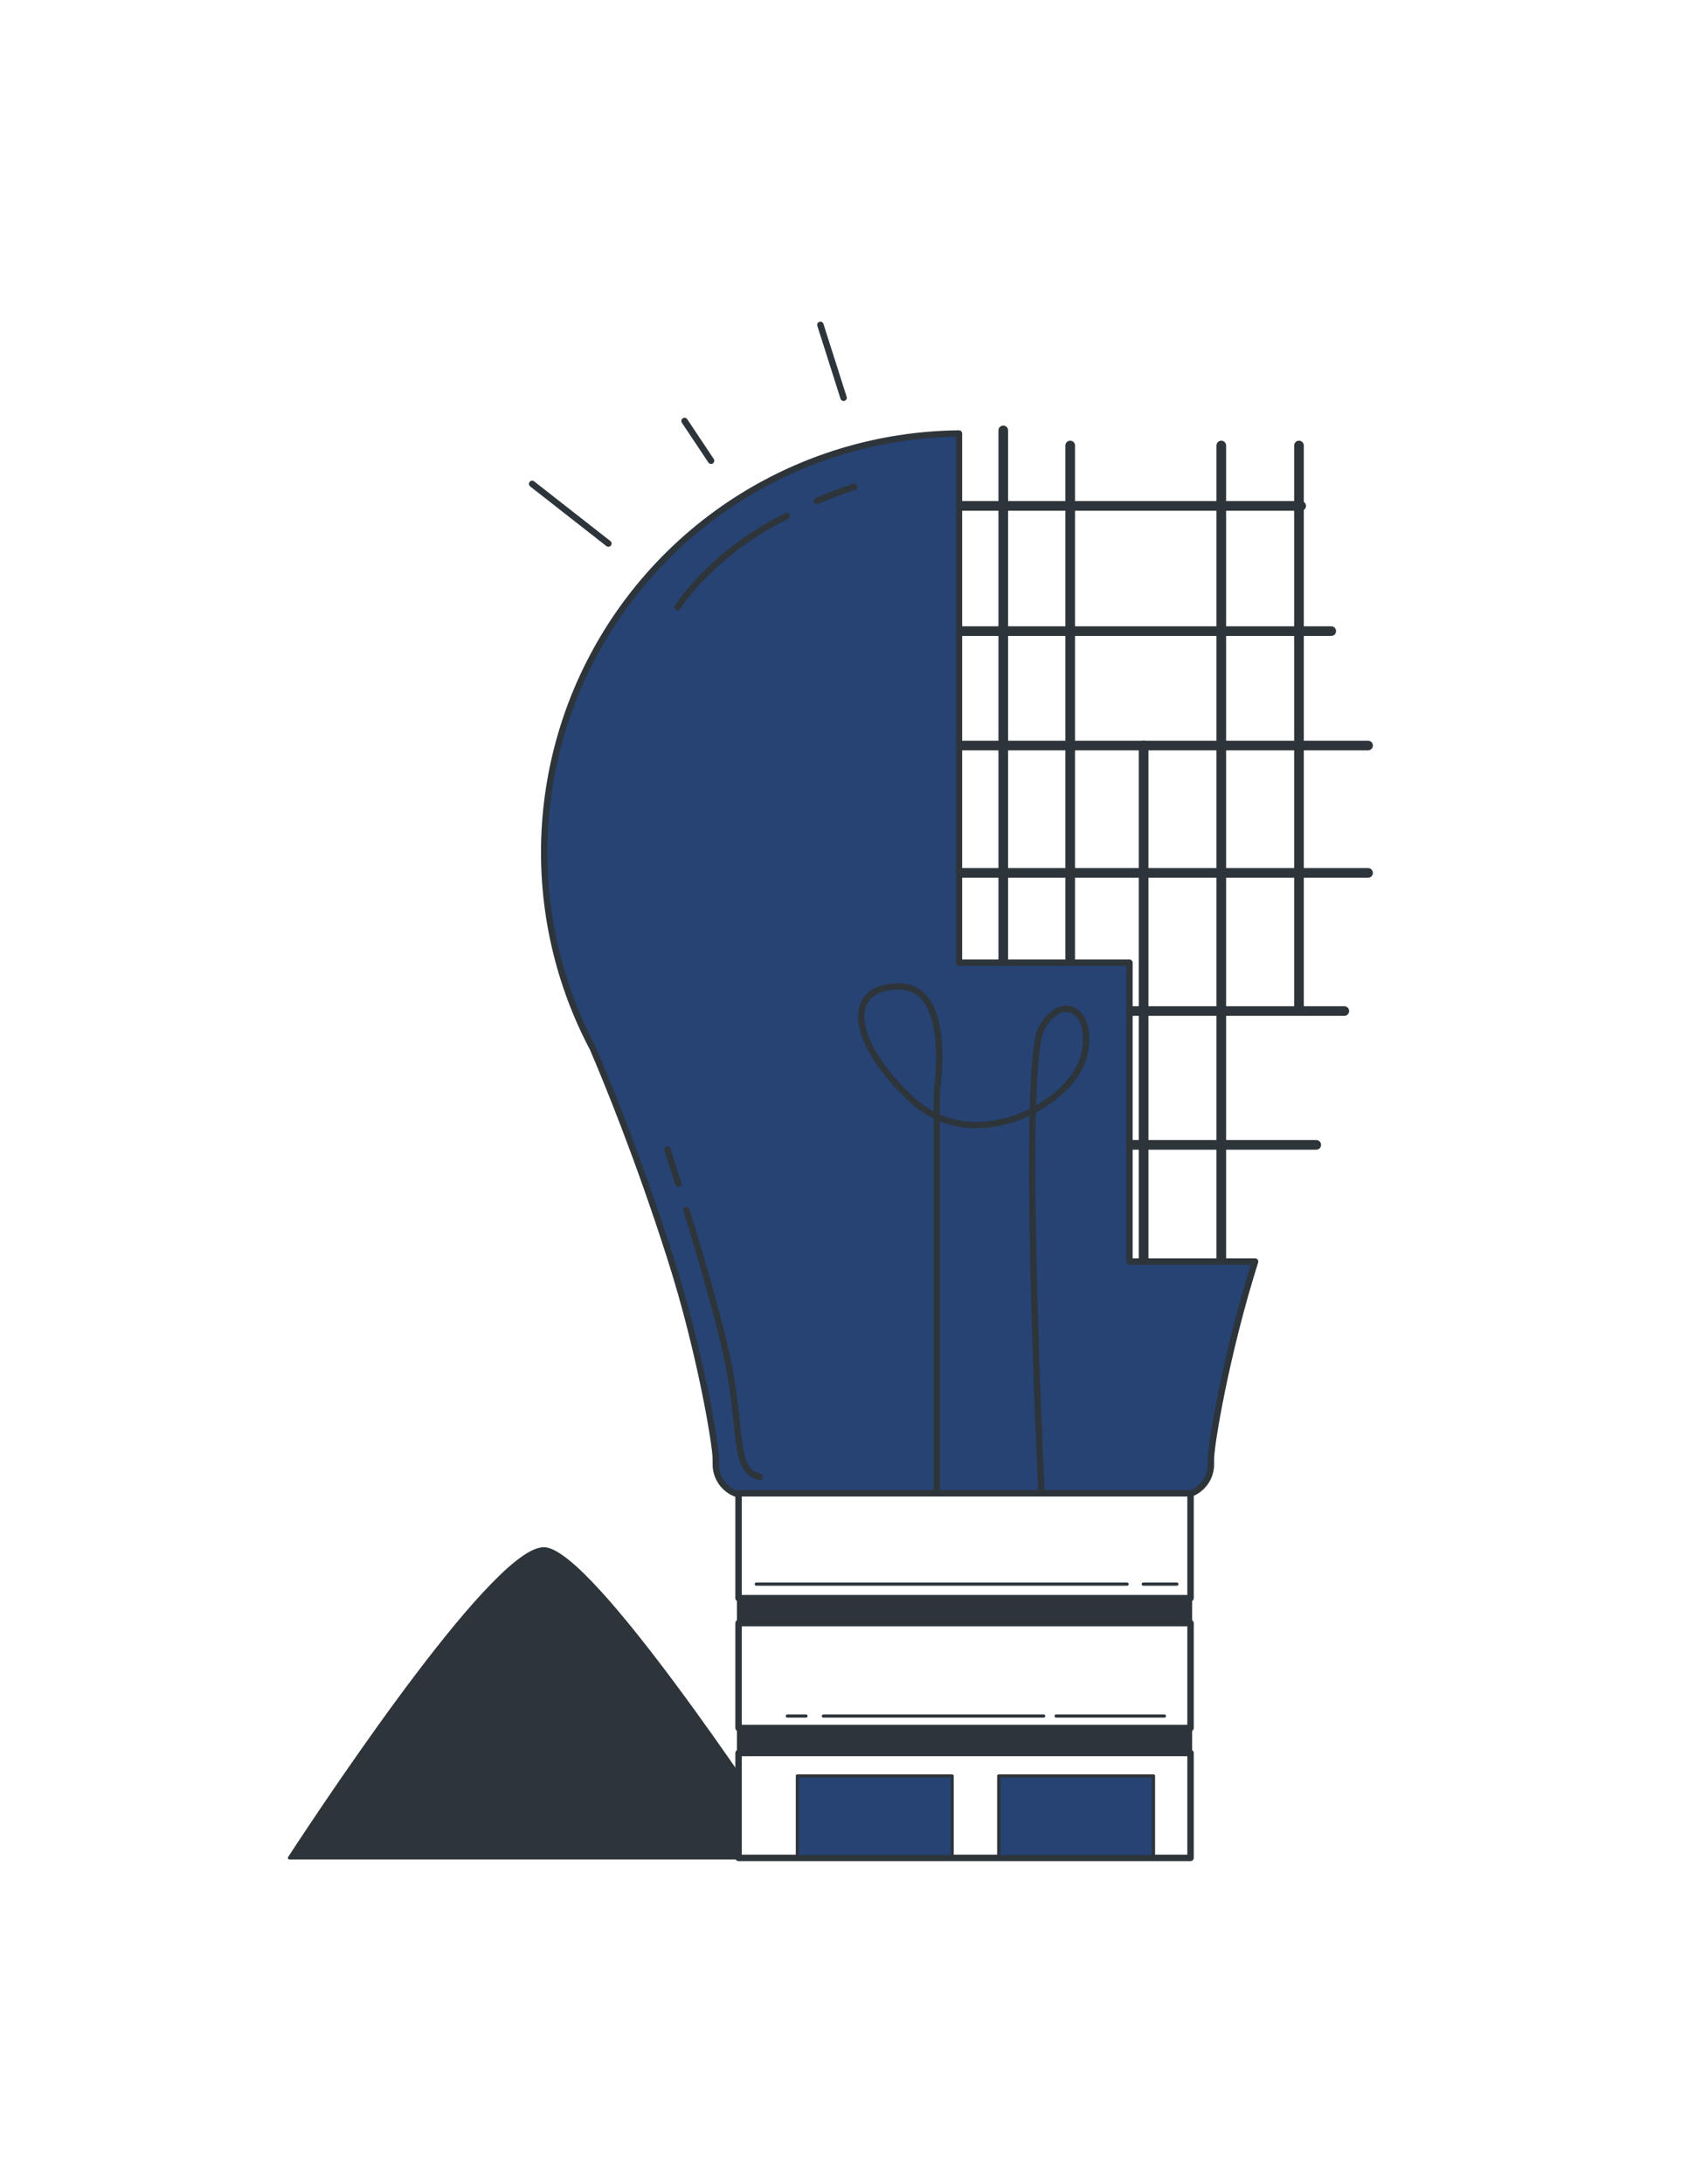 <svg width="527" height="679" viewBox="0 0 527 679" fill="none" xmlns="http://www.w3.org/2000/svg">
<g filter="url(#filter0_bd_562_118537)">
<path d="M246.982 573.6C235.118 555.536 184.471 479.585 169.65 477.553C155.207 475.574 103.883 552.372 90 573.6H246.982Z" fill="#2E353A" stroke="#2E353A" stroke-linecap="round" stroke-linejoin="round"/>
<path d="M311.93 129.805V304.954" stroke="#2E353A" stroke-width="3" stroke-linecap="round" stroke-linejoin="round"/>
<path d="M332.74 134.508V304.956" stroke="#2E353A" stroke-width="3" stroke-linecap="round" stroke-linejoin="round"/>
<path d="M355.558 227.779V392.875" stroke="#2E353A" stroke-width="3" stroke-linecap="round" stroke-linejoin="round"/>
<path d="M379.715 134.508V392.876" stroke="#2E353A" stroke-width="3" stroke-linecap="round" stroke-linejoin="round"/>
<path d="M403.873 134.508V309.658" stroke="#2E353A" stroke-width="3" stroke-linecap="round" stroke-linejoin="round"/>
<path d="M293.813 153.287H404.55" stroke="#2E353A" stroke-width="3" stroke-linecap="round" stroke-linejoin="round"/>
<path d="M293.813 192.213H413.901" stroke="#2E353A" stroke-width="3" stroke-linecap="round" stroke-linejoin="round"/>
<path d="M291.808 227.779H425.348" stroke="#2E353A" stroke-width="3" stroke-linecap="round" stroke-linejoin="round"/>
<path d="M289.79 267.385H425.349" stroke="#2E353A" stroke-width="3" stroke-linecap="round" stroke-linejoin="round"/>
<path d="M315.29 310.322H417.965" stroke="#2E353A" stroke-width="3" stroke-linecap="round" stroke-linejoin="round"/>
<path d="M342.129 351.932H409.238" stroke="#2E353A" stroke-width="3" stroke-linecap="round" stroke-linejoin="round"/>
<path d="M165.457 146.439L189.146 164.985" stroke="#2E353A" stroke-width="2" stroke-linecap="round" stroke-linejoin="round"/>
<path d="M212.836 126.875L221.08 139.234" stroke="#2E353A" stroke-width="2" stroke-linecap="round" stroke-linejoin="round"/>
<path d="M255.069 97L262.284 119.66" stroke="#2E353A" stroke-width="2" stroke-linecap="round" stroke-linejoin="round"/>
<path d="M390.225 388.199H351.155V295.304H298.151V130.781C275.812 131.002 253.906 136.965 234.537 148.098C215.169 159.23 198.99 175.158 187.556 194.35C176.122 213.542 169.816 235.352 169.246 257.685C168.677 280.018 173.861 302.121 184.302 321.871C188.547 331.756 198.523 355.966 208.512 387.274C217.745 416.173 222.564 445.228 222.564 449.616C222.564 450.046 222.564 450.489 222.564 450.919C222.518 452.225 222.736 453.527 223.205 454.748C223.673 455.968 224.382 457.082 225.29 458.022C226.198 458.963 227.286 459.711 228.489 460.222C229.692 460.734 230.985 460.998 232.292 460.999H366.757C368.064 460.996 369.357 460.731 370.559 460.219C371.761 459.707 372.848 458.958 373.755 458.018C374.663 457.078 375.372 455.965 375.841 454.746C376.31 453.526 376.529 452.225 376.486 450.919C376.486 450.45 376.486 450.007 376.486 449.616C376.46 445.28 381.187 416.785 390.225 388.199Z" fill="#274374" stroke="#2E353A" stroke-width="2" stroke-linecap="round" stroke-linejoin="round"/>
<path d="M254.016 151.776C257.784 150.077 261.65 148.603 265.593 147.361" stroke="#2E353A" stroke-width="2" stroke-linecap="round" stroke-linejoin="round"/>
<path d="M210.647 184.779C210.647 184.779 221.261 167.848 244.586 156.453" stroke="#2E353A" stroke-width="2" stroke-linecap="round" stroke-linejoin="round"/>
<path d="M213.435 372.209C218.266 387.993 224.661 409.859 226.875 422.075C230.625 442.678 228.177 453.331 236.251 455.167" stroke="#2E353A" stroke-width="2" stroke-linecap="round" stroke-linejoin="round"/>
<path d="M207.522 353.375C207.522 353.375 208.825 357.608 210.922 364.093" stroke="#2E353A" stroke-width="2" stroke-linecap="round" stroke-linejoin="round"/>
<path d="M291.273 459.736V335.234C291.273 335.234 296.483 302.676 279.552 302.676C262.622 302.676 263.925 319.606 283.459 337.839C302.994 356.071 332.948 339.141 336.855 324.815C340.762 310.49 330.343 303.978 323.831 315.699C317.32 327.42 323.831 460.257 323.831 460.257" stroke="#2E353A" stroke-width="2" stroke-linecap="round" stroke-linejoin="round"/>
<path d="M370.156 460.244H229.622V492.854H370.156V460.244Z" fill="white" stroke="#2E353A" stroke-width="2" stroke-linecap="round" stroke-linejoin="round"/>
<path d="M370.156 500.615H229.622V533.225H370.156V500.615Z" fill="white" stroke="#2E353A" stroke-width="2" stroke-linecap="round" stroke-linejoin="round"/>
<path d="M370.156 492.857H229.622V500.619H370.156V492.857Z" fill="#2E353A" stroke="#2E353A" stroke-linecap="round" stroke-linejoin="round"/>
<path d="M370.156 540.99H229.622V573.6H370.156V540.99Z" fill="white" stroke="#2E353A" stroke-width="2" stroke-linecap="round" stroke-linejoin="round"/>
<path d="M355.453 488.49H365.898" stroke="#2E353A" stroke-linecap="round" stroke-linejoin="round"/>
<path d="M235.145 488.49H350.426" stroke="#2E353A" stroke-linecap="round" stroke-linejoin="round"/>
<path d="M328.365 529.502H362.03" stroke="#2E353A" stroke-linecap="round" stroke-linejoin="round"/>
<path d="M256.008 529.502H324.497" stroke="#2E353A" stroke-linecap="round" stroke-linejoin="round"/>
<path d="M244.795 529.502H250.59" stroke="#2E353A" stroke-linecap="round" stroke-linejoin="round"/>
<path d="M370.156 533.229H229.622V540.99H370.156V533.229Z" fill="#2E353A" stroke="#2E353A" stroke-linecap="round" stroke-linejoin="round"/>
<path d="M296.027 548.139H247.919V573.182H296.027V548.139Z" fill="#274374" stroke="#2E353A" stroke-linecap="round" stroke-linejoin="round"/>
<path d="M358.63 548.139H310.522V573.182H358.63V548.139Z" fill="#274374" stroke="#2E353A" stroke-linecap="round" stroke-linejoin="round"/>
</g>
<defs>
<filter id="filter0_bd_562_118537" x="-10.5" y="0" width="537.349" height="678.6" filterUnits="userSpaceOnUse" colorInterpolationFilters="sRGB">
<feFlood floodOpacity="0" result="BackgroundImageFix"/>
<feGaussianBlur in="BackgroundImageFix" stdDeviation="2"/>
<feComposite in2="SourceAlpha" operator="in" result="effect1_backgroundBlur_562_118537"/>
<feColorMatrix in="SourceAlpha" type="matrix" values="0 0 0 0 0 0 0 0 0 0 0 0 0 0 0 0 0 0 127 0" result="hardAlpha"/>
<feOffset dy="4"/>
<feGaussianBlur stdDeviation="50"/>
<feComposite in2="hardAlpha" operator="out"/>
<feColorMatrix type="matrix" values="0 0 0 0 0 0 0 0 0 0 0 0 0 0 0 0 0 0 0.25 0"/>
<feBlend mode="normal" in2="effect1_backgroundBlur_562_118537" result="effect2_dropShadow_562_118537"/>
<feBlend mode="normal" in="SourceGraphic" in2="effect2_dropShadow_562_118537" result="shape"/>
</filter>
</defs>
</svg>
